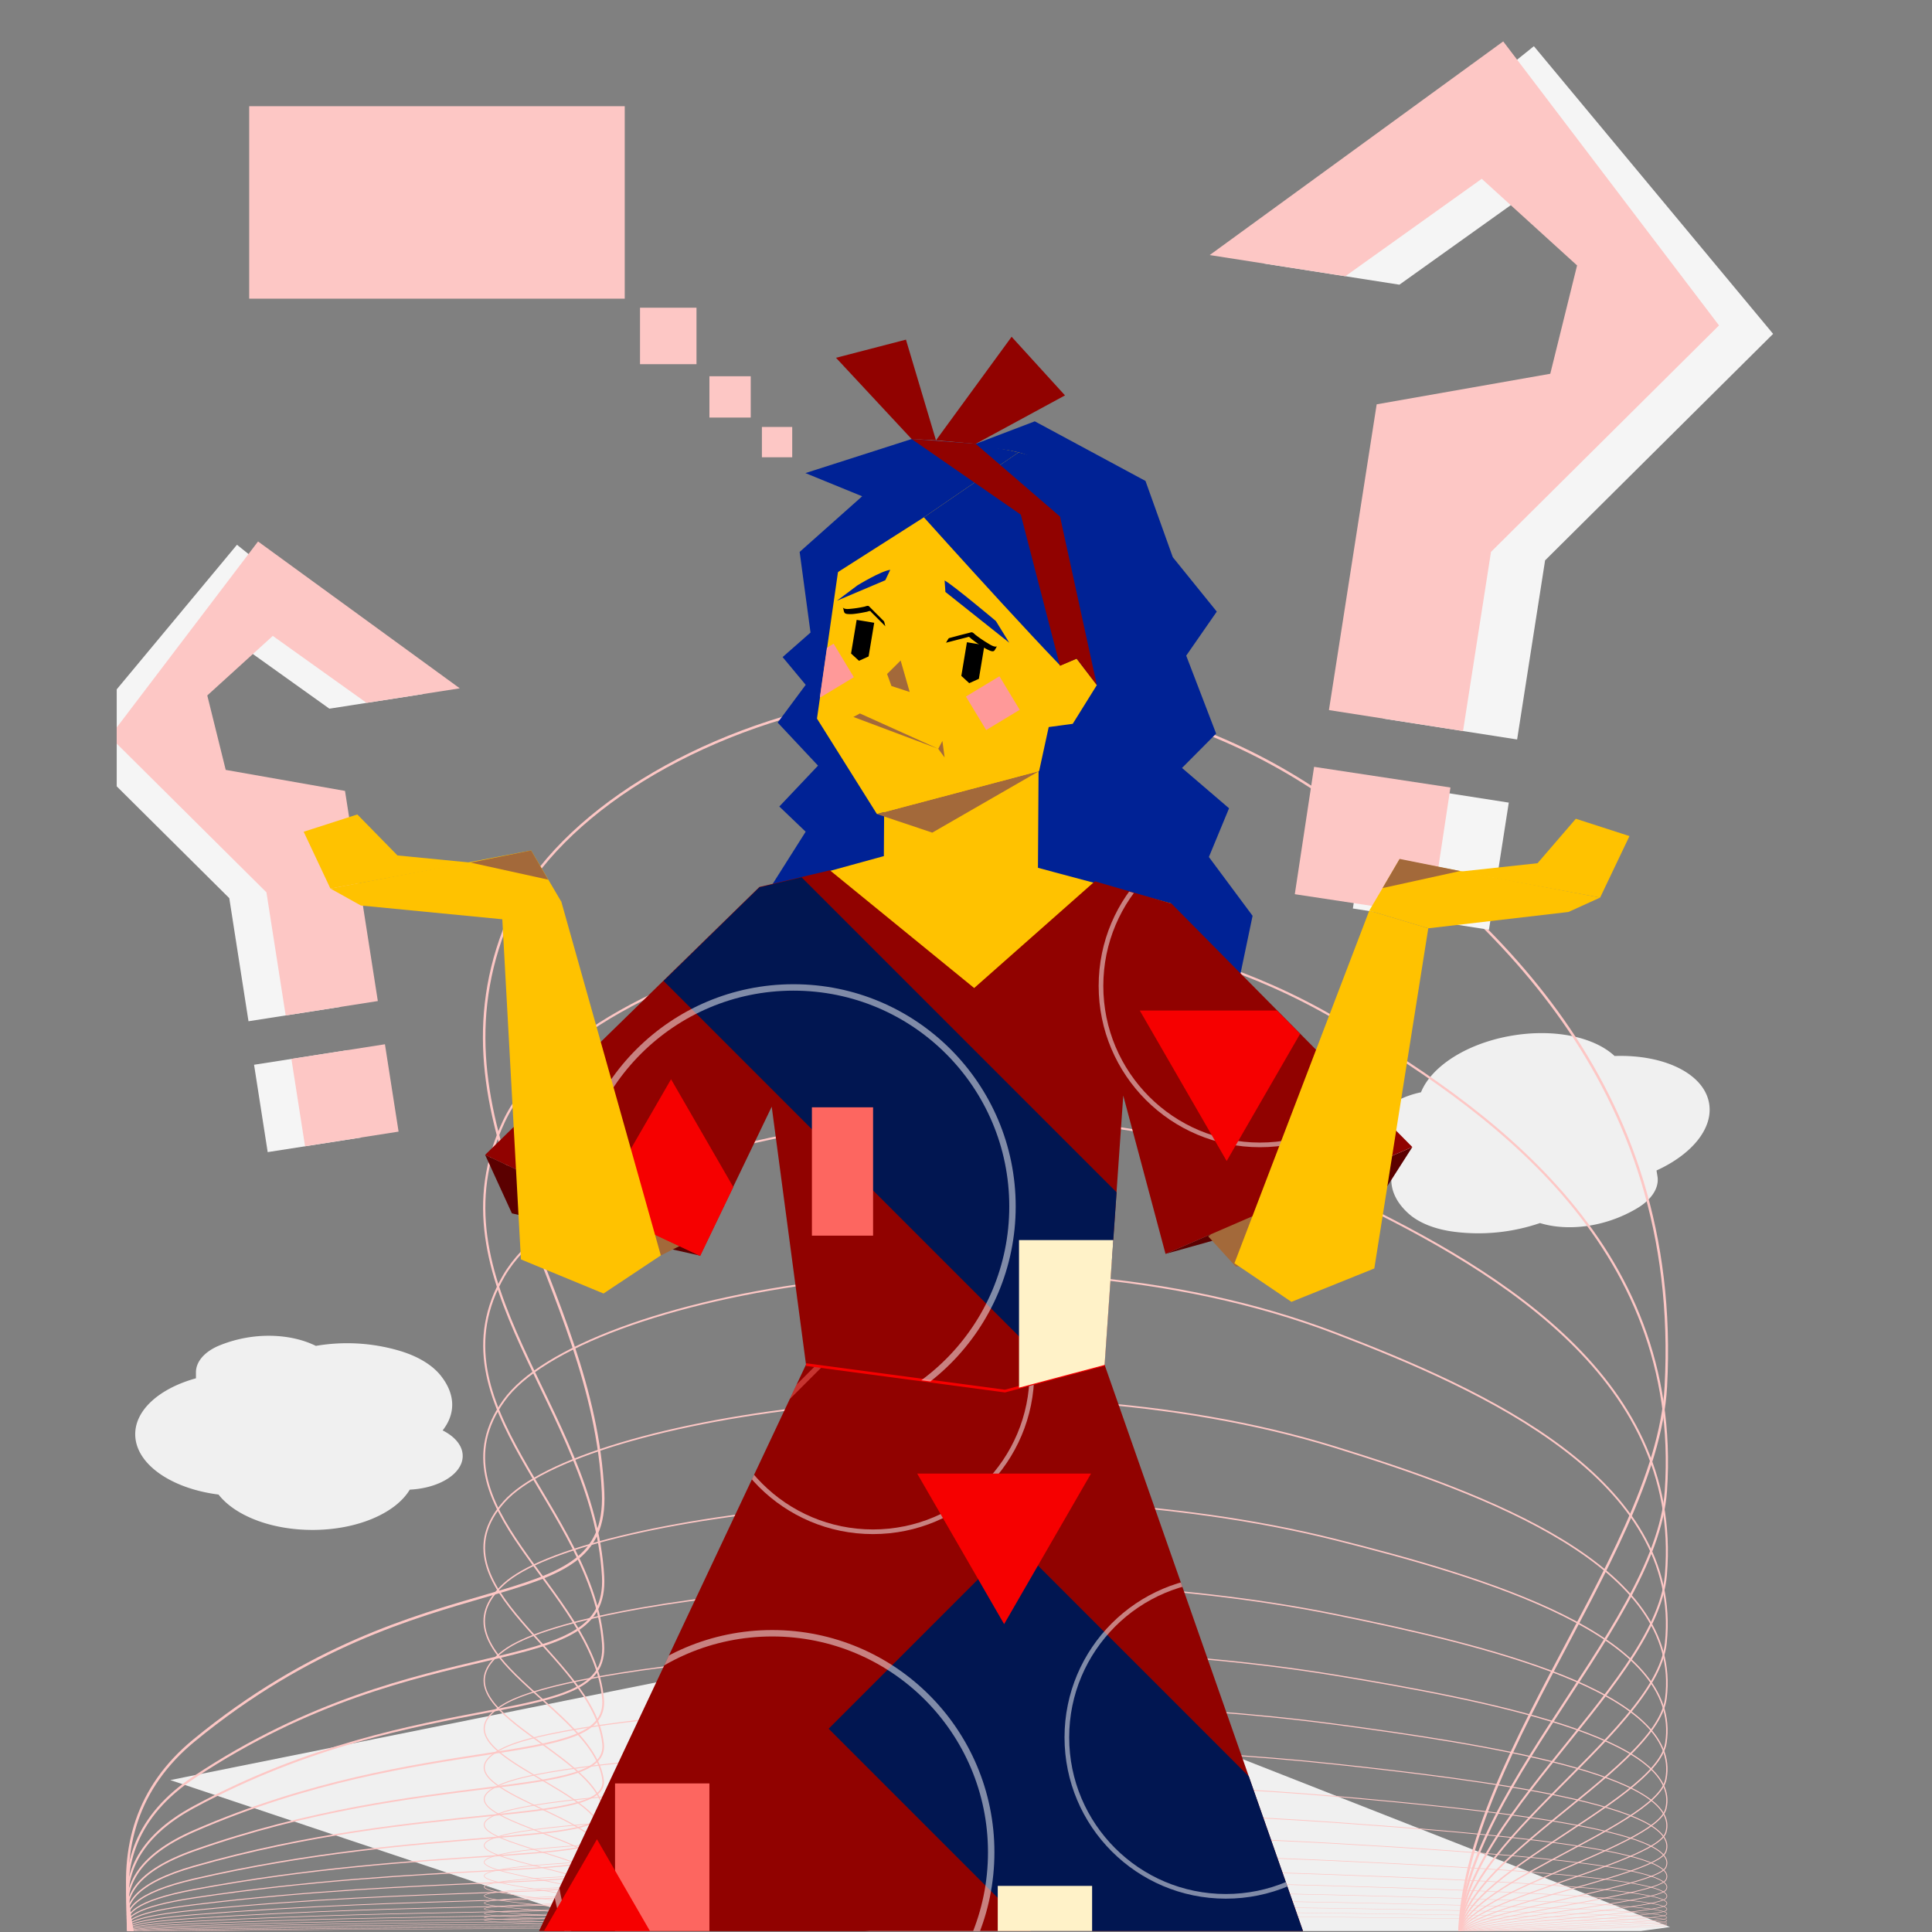 <svg xmlns="http://www.w3.org/2000/svg" xmlns:xlink="http://www.w3.org/1999/xlink" viewBox="0 0 1133.86 1133.86"><rect x="0" y="0" width="1133.86" height="1133.86" fill="#808080" stroke="none"/><defs><style>.cls-1,.cls-10,.cls-11,.cls-12,.cls-13,.cls-14,.cls-15,.cls-16,.cls-17,.cls-18,.cls-19,.cls-20,.cls-21,.cls-22,.cls-23,.cls-24,.cls-25,.cls-34,.cls-35,.cls-36,.cls-37,.cls-41,.cls-5,.cls-6,.cls-7,.cls-8,.cls-9{fill:none;}.cls-2{clip-path:url(#clip-path);}.cls-3{fill:#f0f0f0;}.cls-4{fill:#fdc7c5;}.cls-10,.cls-11,.cls-12,.cls-13,.cls-14,.cls-15,.cls-16,.cls-17,.cls-18,.cls-19,.cls-20,.cls-21,.cls-22,.cls-23,.cls-24,.cls-25,.cls-5,.cls-6,.cls-7,.cls-8,.cls-9{stroke:#fdc7c5;}.cls-10,.cls-11,.cls-12,.cls-13,.cls-14,.cls-15,.cls-16,.cls-17,.cls-18,.cls-19,.cls-20,.cls-21,.cls-22,.cls-23,.cls-24,.cls-25,.cls-34,.cls-35,.cls-36,.cls-37,.cls-41,.cls-5,.cls-6,.cls-7,.cls-8,.cls-9{stroke-miterlimit:10;}.cls-5{stroke-width:0.18px;}.cls-6{stroke-width:0.2px;}.cls-7{stroke-width:0.22px;}.cls-8{stroke-width:0.24px;}.cls-9{stroke-width:0.27px;}.cls-10{stroke-width:0.3px;}.cls-11{stroke-width:0.34px;}.cls-12{stroke-width:0.37px;}.cls-13{stroke-width:0.41px;}.cls-14{stroke-width:0.46px;}.cls-15{stroke-width:0.51px;}.cls-16{stroke-width:0.57px;}.cls-17{stroke-width:0.63px;}.cls-18{stroke-width:0.7px;}.cls-19{stroke-width:0.78px;}.cls-20{stroke-width:0.87px;}.cls-21{stroke-width:0.96px;}.cls-22{stroke-width:1.07px;}.cls-23{stroke-width:1.19px;}.cls-24{stroke-width:1.32px;}.cls-25{stroke-width:1.47px;}.cls-26{fill:#f5f5f5;}.cls-27{fill:#5b0000;}.cls-28{fill:#002295;}.cls-29{fill:#910200;}.cls-30{clip-path:url(#clip-path-2);}.cls-31{fill:#011651;}.cls-32{fill:#fd6660;}.cls-33{fill:#fff2c8;}.cls-34,.cls-35{stroke:#fd6660;}.cls-34{stroke-width:3.19px;}.cls-34,.cls-35,.cls-36,.cls-37{opacity:0.5;}.cls-35{stroke-width:2.08px;}.cls-36,.cls-37{stroke:#fff;}.cls-36{stroke-width:3.77px;}.cls-37{stroke-width:2.73px;}.cls-38{fill:#f60000;}.cls-39{fill:#a3693a;}.cls-40{fill:#ffc200;}.cls-41{stroke:#f60000;stroke-width:1.57px;}.cls-42{fill:#f99;}.cls-43{clip-path:url(#clip-path-3);}</style><clipPath id="clip-path"><rect class="cls-1" x="68.5" y="2.8" width="983.64" height="1130.49"/></clipPath><clipPath id="clip-path-2"><polygon class="cls-1" points="648.23 800.85 774.91 1162.44 281.19 1207.91 473.04 800.85 589.77 816.4 648.23 800.85"/></clipPath><clipPath id="clip-path-3"><polygon class="cls-1" points="642.59 517.43 571.76 580.05 487.09 510.97 445.71 520.74 284.74 677.96 410.92 737.12 452.95 649.7 473.07 801.05 589.8 816.6 648.27 801.05 659.25 643.17 684.07 736.09 828.91 673.38 687.5 530.46 642.59 517.43"/></clipPath></defs><title>estudia-2</title><g id="Layer_1" data-name="Layer 1"><g class="cls-2"><path class="cls-3" d="M79.36,841.71c0,17.38,21,31.9,48.9,35.42,9.51,12.25,30.62,20.76,55.13,20.76,26.4,0,48.86-9.88,57.1-23.64,17.41-.86,31.06-9.38,31.06-19.77,0-6-4.55-11.37-11.77-15,7.32-9.31,8.05-20.75-1.24-32.31-5.1-6.34-13.82-11.48-24.58-14.57a108.66,108.66,0,0,0-48.59-2.72c-13.91-6.92-35.47-8.7-56.15-.43C120.26,793,115,799,115,805.38v3.52C94,814.69,79.36,827.21,79.36,841.71Z"/><path class="cls-3" d="M1003.08,647.75c-2.84-17.66-26.51-29-55.5-28-11.67-10.9-34.52-16.1-59.44-12.08-26.83,4.31-48,18-54.18,33.37-17.55,3.72-30,14.62-28.33,25.17,1,6.1,6.48,10.82,14.42,13.33-5.92,10.66-4.79,22.41,6.55,32.64,6.21,5.61,15.92,9.41,27.36,10.79a111.88,111.88,0,0,0,49.85-5.18c15.27,4.75,37.47,3,57.14-8.76,8.52-5.1,12.84-12.07,11.81-18.51l-.58-3.58C992.67,677.6,1005.46,662.49,1003.08,647.75Z"/><rect class="cls-4" x="146.25" y="62.33" width="220.4" height="112.95"/><rect class="cls-4" x="375.62" y="180.59" width="33.14" height="33.14"/><rect class="cls-4" x="416.35" y="220.82" width="24.24" height="24.24"/><rect class="cls-4" x="447.15" y="250.58" width="17.79" height="17.79"/><polygon class="cls-3" points="537.27 1191.07 99.94 1044.7 536.91 956.83 980.12 1130.95 537.27 1191.07"/><path class="cls-5" d="M236.82,1138.4s-258.28-3.53-122.88-5.18,243.51-1,240-2.15c-5.55-1.8-102.52-3.15-58.19-4.87s299.5-3.11,487.66-1.11c88.67,1,204,2.41,194.28,5.07-5.54,1.51-135.76,3.47-119.91,5.09,15.56,1.58,42.61,2.38,72.78,2.85"/><path class="cls-6" d="M236.82,1139.23s-258.28-4.37-122.88-6.4,243.51-1.23,240-2.65c-5.55-2.23-102.52-3.9-58.19-6s299.5-3.83,487.66-1.37c88.67,1.17,204,3,194.28,6.25-5.54,1.87-135.76,4.3-119.91,6.29,15.56,2,42.61,2.94,72.78,3.52"/><path class="cls-7" d="M236.82,1140.24s-258.28-5.39-122.88-7.9,243.51-1.51,240-3.27c-5.55-2.75-102.52-4.81-58.19-7.43s299.5-4.73,487.66-1.69c88.67,1.44,204,3.67,194.28,7.72-5.54,2.31-135.76,5.3-119.91,7.76,15.56,2.42,42.61,3.63,72.78,4.35"/><path class="cls-8" d="M236.82,1141.49s-258.28-6.66-122.88-9.75,243.51-1.86,240-4c-5.55-3.39-102.52-5.94-58.19-9.17s299.5-5.84,487.66-2.08c88.67,1.77,204,4.52,194.28,9.52-5.54,2.85-135.76,6.55-119.91,9.59,15.56,3,42.61,4.48,72.78,5.36"/><path class="cls-9" d="M236.82,1143s-258.28-8.22-122.88-12,243.51-2.3,240-5c-5.55-4.19-102.52-7.33-58.19-11.32s299.5-7.22,487.66-2.57c88.67,2.19,204,5.58,194.28,11.76-5.54,3.52-135.76,8.08-119.91,11.83,15.56,3.68,42.61,5.53,72.78,6.62"/><path class="cls-10" d="M236.82,1145s-258.28-10.15-122.88-14.86,243.51-2.85,240-6.17c-5.55-5.17-102.52-9-58.19-14s299.5-8.91,487.66-3.18c88.67,2.71,204,6.9,194.28,14.52-5.54,4.35-135.76,10-119.91,14.61,15.56,4.55,42.61,6.83,72.78,8.17"/><path class="cls-11" d="M236.82,1147.3S-21.46,1134.78,113.94,1129s243.51-3.52,240-7.61c-5.55-6.38-102.52-11.17-58.19-17.26s299.5-11,487.66-3.91c88.67,3.33,204,8.51,194.28,17.92-5.54,5.37-135.76,12.32-119.91,18,15.56,5.62,42.61,8.43,72.78,10.09"/><path class="cls-12" d="M236.82,1150.21s-258.28-15.46-122.88-22.64,243.51-4.34,240-9.4c-5.55-7.88-102.52-13.79-58.19-21.31s299.5-13.57,487.66-4.83c88.67,4.12,204,10.51,194.28,22.13-5.54,6.62-135.76,15.2-119.91,22.26,15.56,6.93,42.61,10.41,72.78,12.46"/><path class="cls-13" d="M236.82,1153.8s-258.28-19.09-122.88-28,243.51-5.36,240-11.61c-5.55-9.72-102.52-17-58.19-26.3s299.5-16.75,487.66-6c88.67,5.09,204,13,194.28,27.32-5.54,8.18-135.76,18.78-119.91,27.49,15.56,8.56,42.61,12.85,72.78,15.38"/><path class="cls-14" d="M236.82,1158.24s-258.28-23.57-122.88-34.52,243.51-6.61,240-14.32c-5.55-12-102.52-21-58.19-32.47s299.5-20.69,487.66-7.37c88.67,6.28,204,16,194.28,33.73-5.54,10.09-135.76,23.17-119.91,33.93,15.56,10.56,42.61,15.86,72.78,19"/><path class="cls-15" d="M236.82,1163.71s-258.28-29.1-122.88-42.61,243.51-8.17,240-17.68c-5.55-14.83-102.52-25.94-58.19-40.09s299.5-25.54,487.66-9.1c88.67,7.75,204,19.77,194.28,41.64-5.54,12.46-135.76,28.61-119.91,41.9,15.56,13,42.61,19.58,72.78,23.43"/><path class="cls-16" d="M236.82,1170.47s-258.28-35.93-122.88-52.61,243.51-10.08,240-21.83c-5.55-18.3-102.52-32-58.19-49.49s299.5-31.53,487.66-11.23c88.67,9.57,204,24.41,194.28,51.41-5.54,15.38-135.76,35.32-119.91,51.72,15.56,16.1,42.61,24.17,72.78,28.93"/><path class="cls-17" d="M236.82,1178.81s-258.28-44.35-122.88-65,243.51-12.44,240-26.95c-5.55-22.59-102.52-39.53-58.19-61.1s299.5-38.92,487.66-13.86c88.67,11.81,204,30.13,194.28,63.46-5.54,19-135.76,43.61-119.91,63.86,15.56,19.87,42.61,29.84,72.78,35.72"/><path class="cls-18" d="M236.82,1189.11s-258.28-54.75-122.88-80.18,243.51-15.36,240-33.27c-5.55-27.9-102.52-48.81-58.19-75.44s299.5-48.05,487.66-17.11c88.67,14.58,204,37.2,194.28,78.35-5.54,23.45-135.76,53.84-119.91,78.83,15.56,24.54,42.61,36.84,72.78,44.1"/><path class="cls-19" d="M236.82,1201.82s-258.28-67.59-122.88-99,243.51-19,240-41.08c-5.55-34.43-102.52-60.26-58.19-93.13s299.5-59.32,487.66-21.13c88.67,18,204,45.93,194.28,96.73-5.54,29-135.76,66.47-119.91,97.32,15.56,30.3,42.61,45.49,72.78,54.45"/><path class="cls-20" d="M236.82,1217.52s-258.28-83.45-122.88-122.2,243.51-23.42,240-50.72c-5.55-42.51-102.52-74.39-58.19-115s299.5-73.24,487.66-26.08c88.67,22.22,204,56.7,194.28,119.41-5.54,35.75-135.76,82.06-119.91,120.16,15.56,37.39,42.61,56.15,72.78,67.22"/><path class="cls-21" d="M236.82,1236.9s-258.28-103-122.88-150.87,243.51-28.91,240-62.61c-5.55-52.48-102.52-91.84-58.19-141.94s299.5-90.42,487.66-32.2c88.67,27.43,204,70,194.28,147.43C972.11,1040.84,841.89,1098,857.74,1145c15.56,46.17,42.61,69.33,72.78,83"/><path class="cls-22" d="M236.82,1260.83s-258.28-127.2-122.88-186.26,243.51-35.69,240-77.3C348.35,932.48,251.38,883.89,295.71,822s299.5-111.63,487.66-39.76c88.67,33.87,204,86.43,194.28,182-5.54,54.48-135.76,125.07-119.91,183.13,15.56,57,42.61,85.59,72.78,102.45"/><path class="cls-23" d="M236.82,1290.37s-258.28-157-122.88-229.95,243.51-44.07,240-95.43c-5.55-80-102.52-140-58.19-216.34s299.5-137.81,487.66-49.08c88.67,41.81,204,106.69,194.28,224.7-5.54,67.26-135.76,154.41-119.91,226.09,15.56,70.37,42.61,105.66,72.78,126.48"/><path class="cls-24" d="M236.82,1326.83S-21.46,1133,113.94,1043s243.51-54.41,240-117.82c-5.55-98.75-102.52-172.82-58.19-267.08s299.5-170.14,487.66-60.6c88.67,51.62,204,131.73,194.28,277.41-5.54,83-135.76,190.63-119.91,279.12,15.56,86.88,42.61,130.45,72.78,156.16"/><path class="cls-25" d="M236.82,1371.85s-258.28-239.33-122.88-350.47,243.51-67.17,240-145.46C348.35,754,251.38,662.57,295.71,546.2s299.5-210.06,487.66-74.81C872,535.11,987.38,634,977.65,813.87c-5.54,102.52-135.76,235.34-119.91,344.59,15.56,107.26,42.61,161,72.78,192.78"/><polygon class="cls-26" points="248.02 407.37 193.31 415.91 138.29 376.61 99.83 411.55 110.65 455.25 180.91 469.11 199.93 590.91 145.84 599.35 134.56 527.11 42.58 435.74 139.08 319.71 248.02 407.37"/><rect class="cls-26" x="152.82" y="620.27" width="55.56" height="51.89" transform="translate(-97.53 35.6) rotate(-8.87)"/><polygon class="cls-4" points="269.83 403.96 215.13 412.5 160.1 373.2 121.65 408.15 132.47 451.84 202.48 464.17 221.74 587.5 167.66 595.95 156.37 523.7 64.4 432.34 151.44 317.78 269.83 403.96"/><rect class="cls-4" x="174.64" y="616.86" width="55.56" height="51.89" transform="translate(-96.75 38.93) rotate(-8.88)"/><polygon class="cls-26" points="741.71 154.65 821.29 167.08 901.36 109.9 957.3 160.74 941.57 224.31 839.35 244.48 811.68 421.7 890.37 433.99 906.79 328.87 1040.61 195.94 900.21 27.11 741.71 154.65"/><rect class="cls-26" x="802.04" y="461.75" width="75.5" height="80.83" transform="translate(214.08 1254.43) rotate(-81.13)"/><polygon class="cls-4" points="709.96 149.69 789.55 162.12 869.61 104.94 925.56 155.78 909.83 219.36 807.95 237.29 779.93 416.74 858.63 429.03 875.04 323.91 1008.86 190.98 882.21 24.3 709.96 149.69"/><rect class="cls-4" x="770.3" y="456.79" width="75.5" height="80.83" transform="matrix(0.15, -0.99, 0.99, 0.15, 192.13, 1218.87)"/><polygon class="cls-27" points="284.71 677.76 300.43 712.11 410.89 736.92 284.71 677.76"/><polygon class="cls-27" points="828.88 673.18 811.62 700.18 684.03 735.89 828.88 673.18"/><polygon class="cls-28" points="607.3 247.27 672.27 282.26 688.3 327.02 714.11 358.94 696.17 384.79 713.73 430.55 693.7 450.7 721.31 474.37 709.48 502.96 735.12 537.48 721.31 603.54 451.55 521.76 472.83 488.12 457.37 473.33 480.08 449.34 456.4 424.08 472.85 401.92 459.3 385.63 475.68 371.23 469.3 323.91 505.99 291.26 472.69 277.65 535.02 257.66 572.62 260.48 607.3 247.27"/><polygon class="cls-27" points="774.91 1162.44 672.09 1217.17 307.29 1205.14 338.75 1114.35 774.91 1162.44"/><polygon class="cls-29" points="648.23 800.85 774.91 1162.44 281.19 1207.91 473.04 800.85 589.77 816.4 648.23 800.85"/><g class="cls-30"><rect class="cls-31" x="578.31" y="912.42" width="154.57" height="324.22" transform="translate(1878.98 1370.77) rotate(135)"/><rect class="cls-32" x="360.96" y="1046.67" width="55.38" height="116.17"/><rect class="cls-33" x="585.56" y="1106.81" width="55.38" height="116.17"/><rect class="cls-34" x="323.9" y="720.01" width="114.13" height="201.33" transform="translate(70.05 1670.36) rotate(-135)"/><rect class="cls-35" x="205.25" y="1113.99" width="74.39" height="131.23" transform="translate(1247.98 1842.27) rotate(135)"/><rect class="cls-34" x="146.71" y="695.45" width="114.13" height="201.33" transform="translate(-215.06 1503.14) rotate(-135)"/><rect class="cls-35" x="676.13" y="742.59" width="74.39" height="131.23" transform="translate(1789.21 875.3) rotate(135)"/><circle class="cls-36" cx="453.2" cy="1087.05" r="128.52"/><circle class="cls-37" cx="719.42" cy="1019.63" r="93.3"/><circle class="cls-37" cx="512.31" cy="805.67" r="93.3"/><polygon class="cls-38" points="350.35 1079.42 424.69 1208.2 276 1208.2 350.35 1079.42"/><polygon class="cls-38" points="589.3 953.17 538.29 864.82 640.31 864.82 589.3 953.17"/></g><polygon class="cls-39" points="709.11 725.65 725.25 743.35 765.48 739.74 790.77 693.8 769.89 673.68 709.11 725.65"/><polygon class="cls-39" points="416.9 722.34 387.83 736.77 354.54 725.49 334.41 677.06 357.37 659.34 416.9 722.34"/><polygon class="cls-40" points="602.45 507.51 687.47 530.26 632.84 741.84 475.4 734.73 472.09 515.24 518.45 502.5 602.45 507.51"/><rect class="cls-40" x="518.92" y="399.78" width="90.48" height="143.58" transform="translate(2.97 -3.54) rotate(0.36)"/><polygon class="cls-39" points="609.85 452.54 547.14 488.66 514.64 477.76 609.85 452.54"/><path class="cls-40" d="M660.91,370.05s-16.85-93.12-63.17-104.54a86.22,86.22,0,0,0-76.3,17.78,70.6,70.6,0,0,0-25.55,36.55,86,86,0,0,0-2.69,8.83c-.58,2.36-1,4.71-1.41,7.06l-12.32,86,35.17,56,95.21-25.22h0l5.62-25.84C633.07,405.77,660.91,370.05,660.91,370.05Z"/><path class="cls-28" d="M597.74,265.51,542.22,303.6s89.94,100.27,97.13,103.27,20.36-13.28,24.33-29.38S674.7,283.94,597.74,265.51Z"/><path class="cls-28" d="M597.74,265.51,542.22,303.6l-50.43,32.13L480.2,362.11S498.75,240.53,597.74,265.51Z"/><path d="M555,377.25,567.59,374c.28-.07.78-.3,1-.23.49.13,1.13.88,1.52,1.19,2.13,1.63,4.31,3.21,6.58,4.63a26.51,26.51,0,0,0,3.93,2.11c.77.32,1.88.78,2.69.34.39-.21.76-1,1-1.35s.58-1.23.92-1.41c-1.59.85-4.38-1.11-5.66-1.87a73.06,73.06,0,0,1-7-4.77c-.79-.6-1.65-1.78-2.67-1.52l-6.85,1.75L557,374.49c-.31.08-.82,1.09-1,1.35s-.67,1.34-.93,1.41Z"/><path d="M494.59,356.42c.52.86.47,2.2,1,3.1.43.73,1.48.82,2.24.86a19.36,19.36,0,0,0,4.09-.17c2.37-.28,4.73-.74,7.09-1.23a4.62,4.62,0,0,1,1.63-.39c.27.06.58.52.77.74l8.27,8.29a5.2,5.2,0,0,1-.44-1.57c-.15-.38-.27-1.25-.54-1.52l-4.14-4.15c-1.5-1.51-3-3-4.5-4.51-.72-.7-1.9,0-2.81.18a65.07,65.07,0,0,1-7.48,1.2C498.47,357.35,495.46,357.85,494.59,356.42Z"/><polygon class="cls-40" points="615.47 426.7 629.57 424.8 643.72 402.06 631.86 386.54 618.82 391.94 615.47 426.7"/><path class="cls-28" d="M554.38,340.67c0,.2.46,6.73.46,6.73l37.48,29.81-7.85-12.74S559.26,343.3,554.38,340.67Z"/><path class="cls-28" d="M503.23,343.53l-12,9,28.34-12,2.9-6.1C517,335.08,503.23,343.53,503.23,343.53Z"/><polygon class="cls-29" points="642.55 517.23 571.73 579.86 487.06 510.77 445.68 520.54 284.71 677.76 410.89 736.92 452.91 649.5 473.04 800.85 589.77 816.4 648.23 800.85 659.22 642.97 684.03 735.89 828.87 673.18 687.47 530.26 642.55 517.23"/><polyline class="cls-41" points="648.23 800.85 589.77 816.4 473.04 800.85"/><polygon class="cls-39" points="528.57 387.64 520.62 395.55 523.17 402.61 533.88 406.11 528.57 387.64"/><polygon points="574.49 398.38 568.83 400.94 564.19 396.66 567.47 376.92 572.56 377.76 577.77 378.63 574.49 398.38"/><polygon points="509.77 385.25 504.12 387.81 499.47 383.53 502.76 363.79 507.85 364.63 513.06 365.5 509.77 385.25"/><rect class="cls-42" x="571.17" y="401.18" width="22.99" height="22.99" transform="translate(634.56 -299.44) rotate(58.86)"/><polygon class="cls-42" points="481.19 408.93 481.44 409.32 501.11 397.44 489.22 377.76 485.29 380.23 481.19 408.93"/><polygon class="cls-29" points="535.02 257.66 599.09 302.03 622.07 390.77 631.86 386.54 643.72 402.06 622.12 303.18 572.62 260.48 535.02 257.66"/><polygon class="cls-29" points="535.02 257.66 490.64 209.98 531.69 199.33 549.31 258.42 535.02 257.66"/><polygon class="cls-29" points="549.31 258.42 593.7 197.65 625.03 232.05 572.62 260.48 549.31 258.42"/><g class="cls-43"><rect class="cls-31" x="480.81" y="494.06" width="100.29" height="304.44" transform="translate(1363.37 727.83) rotate(135)"/><rect class="cls-32" x="476.5" y="649.88" width="35.9" height="75.3"/><rect class="cls-33" x="598.05" y="727.79" width="55.38" height="116.17"/><circle class="cls-36" cx="465.69" cy="708.03" r="128.52"/><circle class="cls-37" cx="739.45" cy="578.62" r="93.3"/><polygon class="cls-38" points="393.83 633.38 468.18 762.16 319.48 762.16 393.83 633.38"/><polygon class="cls-38" points="719.92 681.39 668.91 593.04 770.93 593.04 719.92 681.39"/></g><polygon class="cls-40" points="305.73 739.13 294.72 538.14 329.37 528.97 387.83 736.77 354.2 759.14 305.73 739.13"/><polygon class="cls-40" points="329.39 529.14 311.71 499.13 193.91 521.47 211.8 531.43 294.76 539.5 329.39 529.14"/><polygon class="cls-40" points="276.17 506.24 233.28 502.05 209.71 477.99 178.22 488.14 193.91 521.47 276.17 506.24"/><polygon class="cls-39" points="276.17 506.24 321.71 516.26 311.71 499.13 276.17 506.24"/><polygon class="cls-40" points="806.56 744.44 838.23 544.81 803.6 534.44 724.47 741.39 757.91 764.04 806.56 744.44"/><polygon class="cls-40" points="803.6 534.44 821.28 504.44 939.09 526.78 920.53 535.22 838.23 544.81 803.6 534.44"/><polygon class="cls-40" points="856.83 511.54 902.35 506.61 924.83 480.52 956.31 490.68 939.09 526.78 856.83 511.54"/><polygon class="cls-39" points="856.96 511.19 811.41 521.2 821.41 504.08 856.96 511.19"/><polygon class="cls-39" points="500.84 420.77 550.64 439.46 504.68 418.72 500.84 420.77"/><polyline class="cls-39" points="553.08 434.85 550.64 439.46 554.37 444.53"/></g></g></svg>